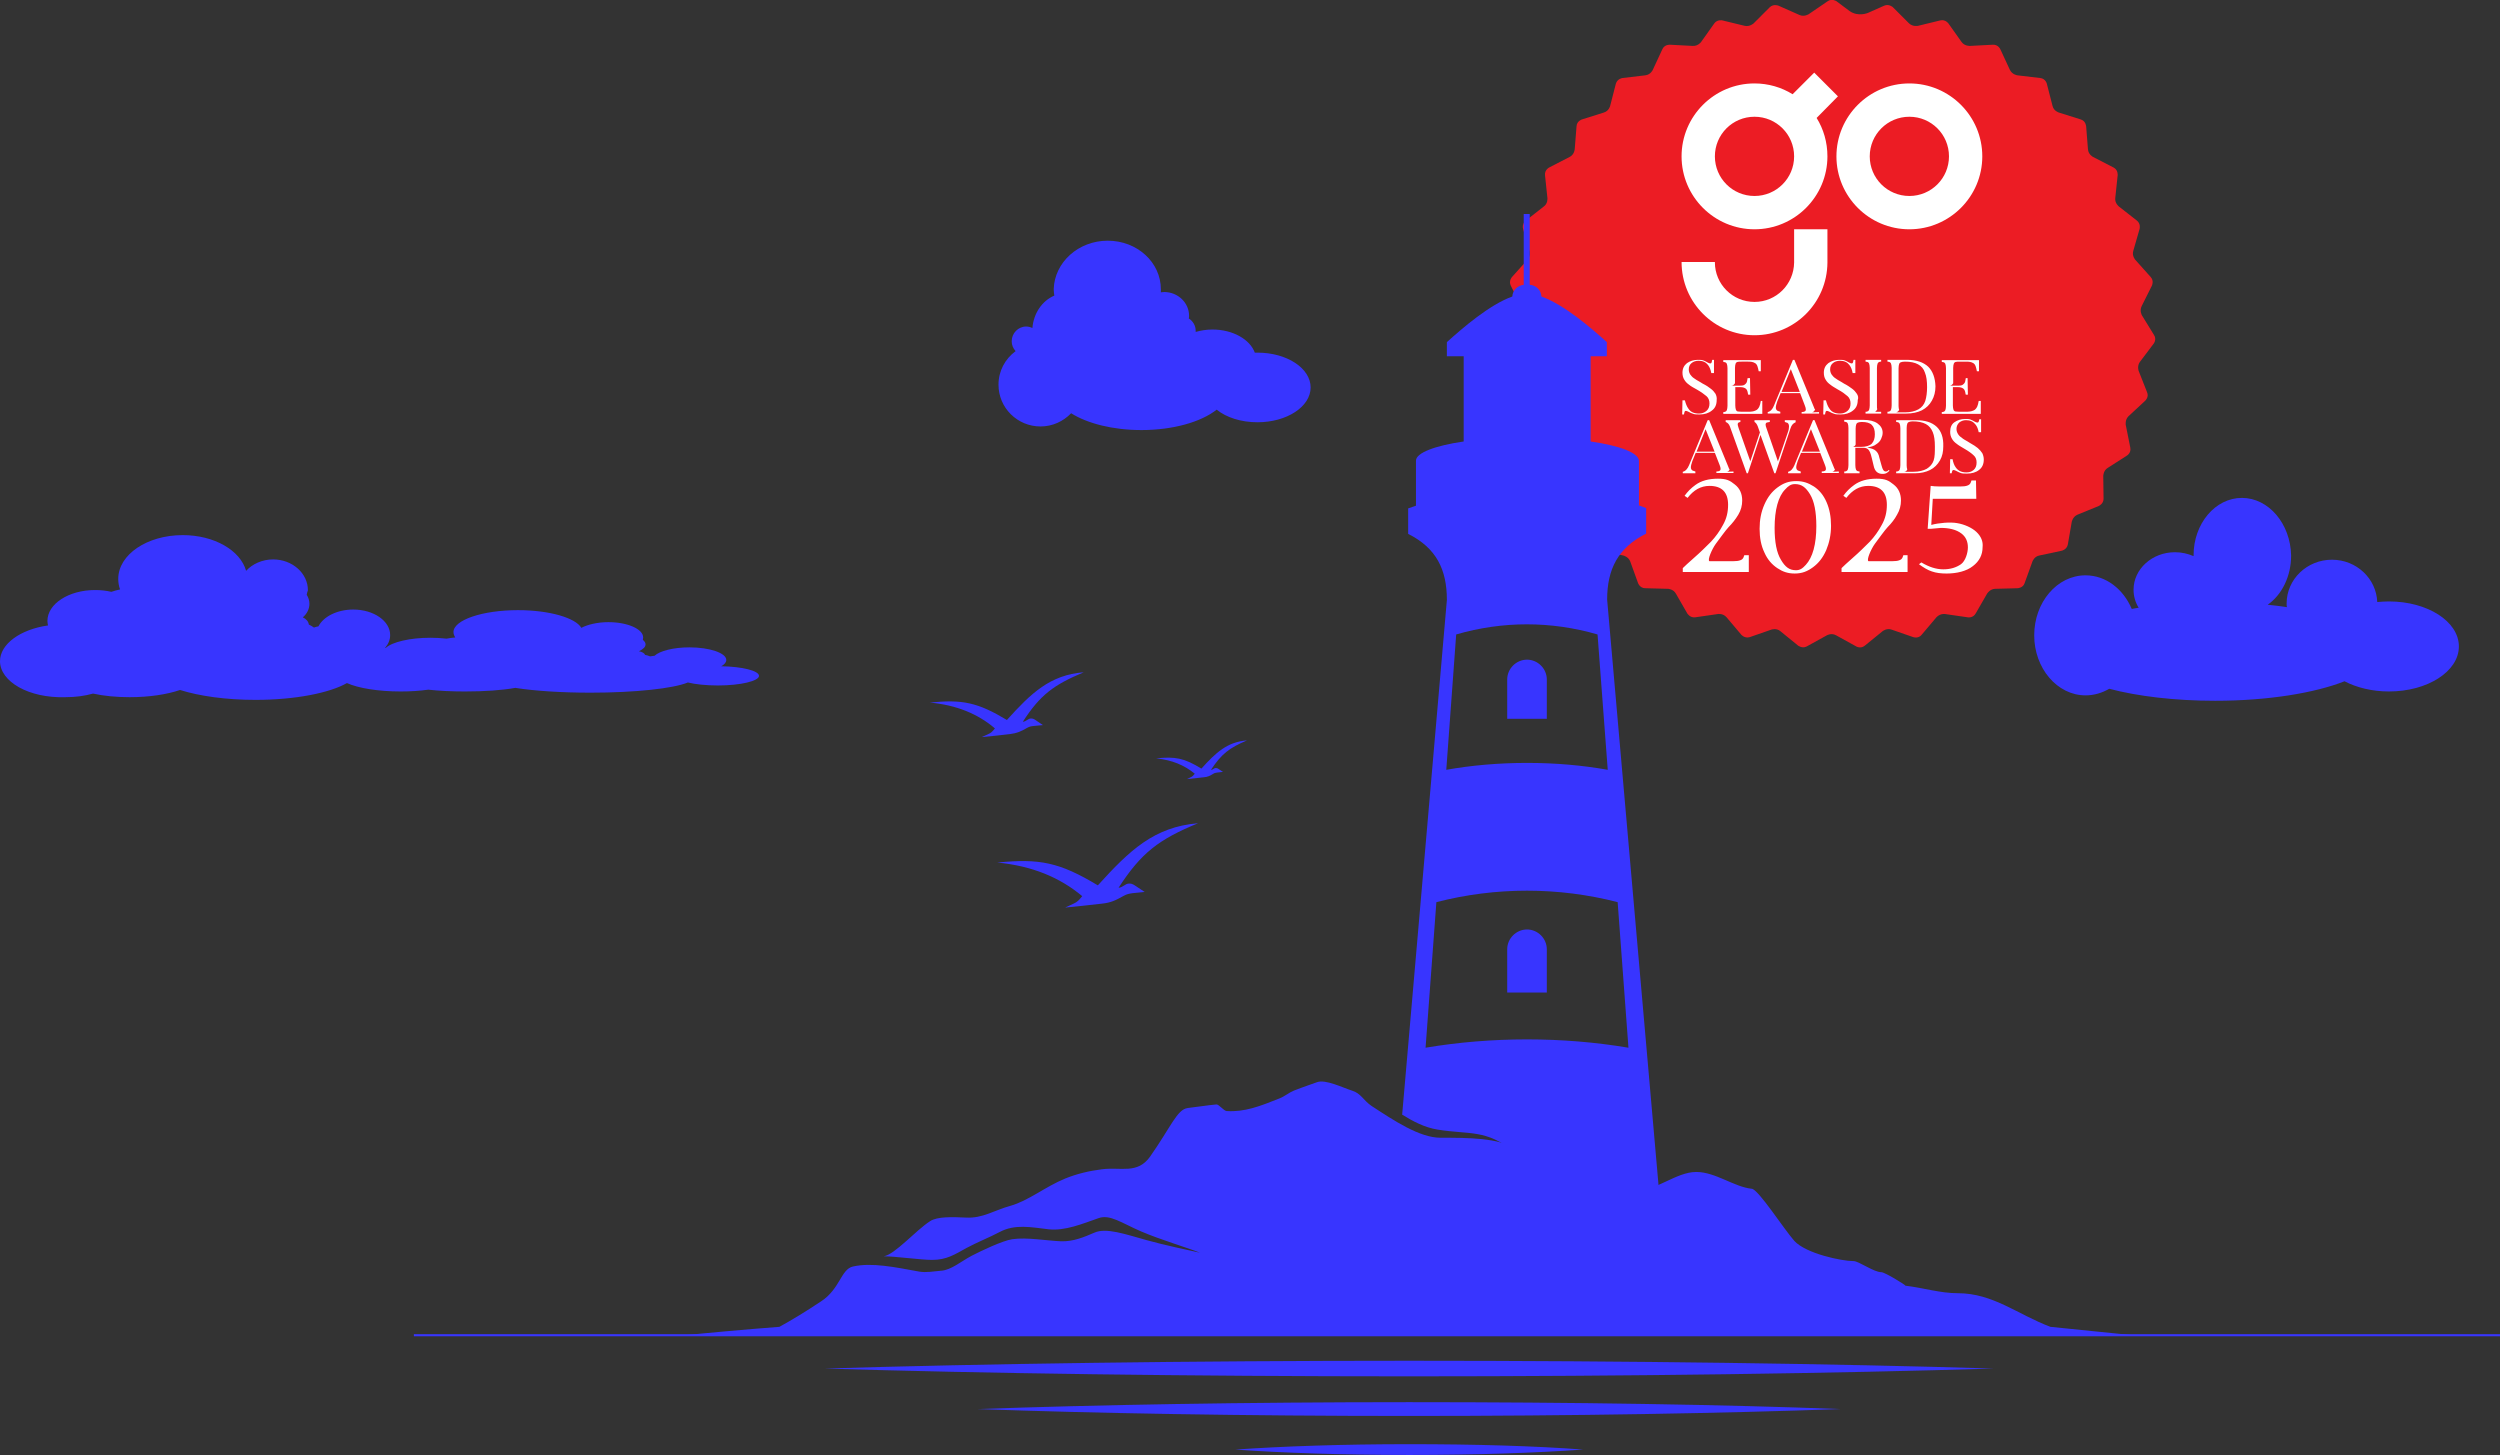 <?xml version="1.0" encoding="utf-8"?>
<!-- Generator: Adobe Illustrator 27.0.0, SVG Export Plug-In . SVG Version: 6.00 Build 0)  -->
<svg version="1.1" id="Layer_1" xmlns="http://www.w3.org/2000/svg" xmlns:xlink="http://www.w3.org/1999/xlink" x="0px" y="0px"
	 viewBox="0 0 833 484.8" style="enable-background:new 0 0 833 484.8;" xml:space="preserve">
<rect x="0" y="0" width="833" height="484.8" fill="#333333" stroke="none"/>
<style type="text/css">
	.st0{clip-path:url(#SVGID_00000011754260106309964800000012960900853367768510_);fill:#3835FF;}
	.st1{clip-path:url(#SVGID_00000011754260106309964800000012960900853367768510_);fill:#EC1C24;}
	.st2{clip-path:url(#SVGID_00000011754260106309964800000012960900853367768510_);fill:#FFFFFF;}
	
		.st3{clip-path:url(#SVGID_00000011754260106309964800000012960900853367768510_);fill:none;stroke:#3835FF;stroke-width:0.704;stroke-miterlimit:10;}
</style>
<g>
	<defs>
		<rect id="SVGID_1_" width="833" height="484.8"/>
	</defs>
	<clipPath id="SVGID_00000062188433794702789610000000990018665666337419_">
		<use xlink:href="#SVGID_1_"  style="overflow:visible;"/>
	</clipPath>
	<path style="clip-path:url(#SVGID_00000062188433794702789610000000990018665666337419_);fill:#3835FF;" d="M747,165.9
		c-8.9,0-16.1,8.6-16.1,19.1l0,0.3c-1.9-0.8-3.9-1.3-6.2-1.3c-7.6,0-13.8,5.6-13.8,12.5c0,2.2,0.6,4.2,1.7,6
		c-0.8,0.1-1.6,0.3-2.3,0.4c-2.8-6.6-8.6-11.2-15.4-11.2c-9.5,0-17.1,9-17.1,20c0,11,7.7,20,17.1,20c2.8,0,5.5-0.8,7.9-2.2
		c9.5,2.5,21.8,4,35.3,4c17.6,0,33.2-2.6,43.1-6.5c4,2.1,9.2,3.4,14.8,3.4c12.9,0,23.3-6.7,23.3-15c0-8.3-10.4-15-23.3-15
		c-1.3,0-2.6,0.1-3.9,0.2c-0.3-7.8-6.9-14.1-15.1-14.1c-8.3,0-15.1,6.5-15.1,14.6c0,0.4,0,0.8,0.1,1.2c-2.1-0.3-4.2-0.6-6.4-0.8
		c4.7-3.3,7.8-9.4,7.8-16.4C763.2,174.5,755.9,165.9,747,165.9"/>
	<path style="clip-path:url(#SVGID_00000062188433794702789610000000990018665666337419_);fill:#EC1C24;" d="M611.9,0.4
		c0,0-1.5-1-2.9,0l-6.3,4.3c0,0-1.5,1-3.1,0.3l-7-3.1c0,0-1.6-0.7-2.9,0.5l-5.4,5.4c0,0-1.3,1.2-3,0.8l-7.4-1.8c0,0-1.7-0.4-2.7,1
		l-4.4,6.2c0,0-1,1.4-2.8,1.3l-7.6-0.4c0,0-1.8-0.1-2.5,1.5l-3.2,6.9c0,0-0.7,1.6-2.5,1.8l-7.6,0.9c0,0-1.7,0.2-2.2,1.9l-1.9,7.4
		c0,0-0.4,1.7-2.1,2.2l-7.3,2.3c0,0-1.7,0.5-1.8,2.3l-0.6,7.6c0,0-0.1,1.8-1.7,2.6l-6.8,3.5c0,0-1.6,0.8-1.4,2.6l0.8,7.6
		c0,0,0.2,1.8-1.2,2.8l-6,4.7c0,0-1.4,1.1-0.9,2.8l2.1,7.3c0,0,0.5,1.7-0.7,3l-5.1,5.7c0,0-1.2,1.3-0.4,2.9l3.4,6.8
		c0,0,0.8,1.6-0.1,3.1l-4,6.5c0,0-0.9,1.5,0.1,2.9l4.6,6.1c0,0,1.1,1.4,0.4,3l-2.8,7.1c0,0-0.6,1.6,0.6,2.8l5.6,5.2
		c0,0,1.3,1.2,0.9,2.9l-1.5,7.5c0,0-0.3,1.7,1.1,2.7l6.4,4.1c0,0,1.5,1,1.5,2.7l-0.1,7.6c0,0,0,1.8,1.6,2.4l7.1,2.9
		c0,0,1.6,0.7,1.9,2.4l1.3,7.5c0,0,0.3,1.7,2,2.1l7.5,1.6c0,0,1.7,0.4,2.3,2l2.6,7.2c0,0,0.6,1.7,2.4,1.7l7.6,0.2
		c0,0,1.8,0.1,2.6,1.6l3.8,6.6c0,0,0.9,1.5,2.6,1.3l7.6-1.1c0,0,1.7-0.3,2.9,1.1l4.9,5.8c0,0,1.1,1.3,2.8,0.8l7.2-2.5
		c0,0,1.7-0.6,3,0.5l5.9,4.8c0,0,1.4,1.1,2.9,0.3l6.7-3.7c0,0,1.5-0.9,3.1,0l6.7,3.7c0,0,1.5,0.9,2.9-0.3l5.9-4.8c0,0,1.4-1.1,3-0.5
		l7.2,2.5c0,0,1.7,0.6,2.8-0.8l4.9-5.8c0,0,1.1-1.3,2.9-1.1l7.6,1.1c0,0,1.7,0.3,2.6-1.3l3.8-6.6c0,0,0.9-1.5,2.6-1.6l7.6-0.2
		c0,0,1.8-0.1,2.3-1.7l2.6-7.2c0,0,0.6-1.7,2.3-2l7.5-1.6c0,0,1.7-0.4,2-2.1l1.3-7.5c0,0,0.3-1.7,1.9-2.4l7.1-2.9
		c0,0,1.6-0.7,1.6-2.4l-0.1-7.6c0,0,0-1.8,1.5-2.7l6.4-4.1c0,0,1.5-0.9,1.1-2.7l-1.5-7.5c0,0-0.3-1.7,0.9-2.9l5.6-5.2
		c0,0,1.3-1.2,0.6-2.8l-2.8-7.1c0,0-0.6-1.6,0.4-3l4.6-6.1c0,0,1.1-1.4,0.1-2.9l-4-6.5c0,0-0.9-1.5-0.1-3.1l3.4-6.8
		c0,0,0.8-1.6-0.4-2.9l-5.1-5.7c0,0-1.2-1.3-0.7-3l2.1-7.3c0,0,0.5-1.7-0.9-2.8l-6-4.7c0,0-1.4-1.1-1.2-2.8l0.8-7.6
		c0,0,0.2-1.8-1.4-2.6l-6.8-3.5c0,0-1.6-0.8-1.7-2.6l-0.6-7.6c0,0-0.1-1.8-1.8-2.3l-7.3-2.3c0,0-1.7-0.5-2.1-2.2l-1.9-7.4
		c0,0-0.4-1.7-2.2-1.9l-7.6-0.9c0,0-1.7-0.2-2.5-1.8l-3.2-6.9c0,0-0.7-1.6-2.5-1.5l-7.6,0.4c0,0-1.8,0.1-2.8-1.3l-4.4-6.2
		c0,0-1-1.4-2.7-1l-7.4,1.8c0,0-1.7,0.4-3-0.8l-5.4-5.4c0,0-1.3-1.2-2.9-0.5l-5.4,2.4c0,0-3.2,1.4-6.1-0.6L611.9,0.4z"/>
	<path style="clip-path:url(#SVGID_00000062188433794702789610000000990018665666337419_);fill:#FFFFFF;" d="M658.5,177.2
		c-1.5-1.4-4-2.5-6.4-2.9c-2.3-0.4-6-0.1-8.6,0.6l0.5-8.7l14.5,0l-0.1-6.1h-1.5c-0.1,0.3-0.2,0.6-0.3,0.8c-0.2,0.4-0.5,0.7-1.1,0.9
		c-0.5,0.2-1.3,0.3-2.4,0.3h-6.7c-1.3,0-2.4-0.1-3.1-0.2l-1,14.3h1.1l3.3-0.3c2.6,0,5.1,0.5,6.9,1.9c1.4,1.1,2.1,2.6,2.1,4.6
		c0,1.8-0.8,4.5-2.3,5.6c-1.6,1.1-3.5,1.7-5.9,1.7c-2.4,0-4.8-0.8-7.3-2.3l-0.8,0.6c1.5,1.1,3,2,4.3,2.4c1.4,0.5,3,0.7,4.9,0.7
		c3.4,0,6.7-0.8,8.8-2.5c2.1-1.6,3.2-3.7,3.2-6.3C660.8,180.4,660.1,178.7,658.5,177.2L658.5,177.2z M634.2,185
		c-0.1,0.3-0.2,0.6-0.3,0.8c-0.2,0.4-0.5,0.7-1.1,0.9c-0.5,0.2-1.4,0.3-2.5,0.3h-7.7c-0.8-0.3,0.8-4,2.1-5.8
		c1.6-2.1,3.1-4.3,4.3-5.6c1.2-1.2,2.3-2.6,3.1-4.1c0.9-1.5,1.3-3.1,1.3-4.7c0-2.3-0.8-4.1-2.5-5.4c-1.6-1.3-2.7-1.9-5.6-1.9
		c-3.1,0-5.6,0.7-7.5,2.1c-1.4,1-2.6,2.2-3.6,3.6l1,0.7c2-2.6,4.4-4,7.3-4c4.1,0,6.2,2.1,6.2,6.3c0,2.4-0.5,4.6-1.7,6.7
		c-1.1,2.1-2.5,4-4,5.6c-1.6,1.6-3.5,3.5-5.8,5.5c-1.7,1.5-2.9,2.6-3.6,3.3v1.3h22V185L634.2,185z M598.1,161.3c2.2,0,3.6,1.1,5,3.4
		c1.4,2.3,2.1,5.8,2.1,10.6c0,3-0.3,5.6-0.9,7.8c-0.6,2.2-1.5,3.9-2.6,5.1c-1.1,1.2-1.9,1.8-3.3,1.8c-2.2,0-3.6-1.1-5-3.5
		c-1.4-2.3-2.1-5.8-2.1-10.6c0-3,0.3-5.6,0.9-7.8c0.6-2.2,1.5-3.9,2.6-5C595.9,161.9,596.7,161.3,598.1,161.3 M598.5,160.3
		c-2.5,0-4.3,0.7-6.2,2.1c-1.9,1.4-3.3,3.2-4.4,5.7s-1.6,5.1-1.6,8.1c0,3,0.5,5.6,1.6,7.9c1,2.3,2.5,4,4.3,5.2
		c1.8,1.2,3.5,1.8,5.8,1.8c2.4,0,4.2-0.7,6.1-2.1c1.9-1.4,3.3-3.2,4.4-5.7c1-2.4,1.6-5.1,1.6-8.1c0-3-0.5-5.6-1.5-7.9
		c-1-2.3-2.4-4-4.2-5.2C602.5,160.9,600.8,160.3,598.5,160.3L598.5,160.3z M581.2,185c-0.1,0.3-0.2,0.6-0.3,0.8
		c-0.2,0.4-0.5,0.7-1.1,0.9c-0.5,0.2-1.4,0.3-2.5,0.3h-7.7c-0.8-0.3,0.8-4,2.1-5.8c1.6-2.1,3.1-4.3,4.3-5.6c1.2-1.2,2.3-2.6,3.2-4.1
		c0.9-1.5,1.3-3.1,1.3-4.7c0-2.3-0.8-4.1-2.5-5.4c-1.6-1.3-2.7-1.9-5.6-1.9c-3.1,0-5.6,0.7-7.5,2.1c-1.4,1-2.6,2.2-3.6,3.6l1,0.7
		c2-2.6,4.4-4,7.3-4c4.1,0,6.2,2.1,6.2,6.3c0,2.4-0.5,4.6-1.7,6.7c-1.1,2.1-2.5,4-4,5.6c-1.6,1.6-3.5,3.5-5.8,5.5
		c-1.7,1.5-2.9,2.6-3.6,3.3v1.3h22V185L581.2,185z"/>
	<path style="clip-path:url(#SVGID_00000062188433794702789610000000990018665666337419_);fill:#FFFFFF;" d="M660.5,151
		c-0.4-0.6-0.9-1.2-1.5-1.7c-0.6-0.5-1.5-1.1-2.6-1.7l-0.8-0.5c-0.9-0.5-1.6-0.9-2-1.3c-0.5-0.3-0.9-0.7-1.2-1.2
		c-0.3-0.5-0.5-1-0.5-1.7c0-0.8,0.3-1.5,0.9-2.1c0.6-0.5,1.4-0.8,2.3-0.8c1.4,0,2.4,0.5,3.1,1.4c0.6,0.7,0.9,1.6,1.1,2.6h0.8v-3.6
		v-0.7h-0.6c-0.1,0.4-0.1,0.7-0.2,0.8c-0.1,0.2-0.2,0.3-0.4,0.3c-0.2,0-0.5-0.1-0.9-0.3c-0.5-0.3-0.9-0.5-1.4-0.7s-1.1-0.2-1.8-0.2
		c-1.4,0-2.6,0.4-3.6,1.1c-1,0.7-1.4,1.8-1.4,3.2c0,0.9,0.2,1.6,0.6,2.3c0.4,0.7,0.9,1.2,1.6,1.7c0.6,0.5,1.5,1,2.5,1.6
		c1.4,0.8,2.5,1.6,3.1,2.2c0.7,0.6,1,1.4,1,2.4c0,1.1-0.3,1.9-1,2.5c-0.7,0.6-1.5,0.8-2.4,0.8c-1.6,0-2.7-0.5-3.5-1.6
		c-0.6-0.8-0.9-1.7-1.1-2.8h-0.8l-0.1,4.7h0.6c0.1-0.4,0.1-0.7,0.2-0.8c0.1-0.2,0.2-0.3,0.4-0.3c0.2,0,0.5,0.1,0.9,0.3
		c0.5,0.3,1,0.5,1.5,0.7c0.5,0.2,1.2,0.2,2.1,0.2c1.6,0,3-0.4,4-1.2c1.1-0.8,1.6-2,1.6-3.5C661,152.4,660.8,151.6,660.5,151
		L660.5,151z M644.3,153.4c-0.4,1.2-1.2,2.1-2.3,2.8c-1.1,0.6-2.6,1-4.5,1h-0.1h-3c0.8,0,1.1-0.7,1.1-0.8c-0.1-0.3-0.2-0.7-0.2-1.3
		v-12.5c0-0.6,0.1-1.1,0.2-1.4c0.1-0.3,0.3-0.5,0.6-0.6c0.3-0.1,0.7-0.2,1.2-0.2c1.8,0,3.3,0.3,4.4,0.9c1.1,0.6,1.8,1.5,2.3,2.7
		c0.5,1.2,0.7,2.8,0.7,4.7S644.7,152.2,644.3,153.4L644.3,153.4z M645.3,142.2c-1.6-1.5-3.9-2.2-7-2.2h-6.5v0.6
		c0.3,0,0.5,0.1,0.6,0.1c0.3,0.1,0.5,0.3,0.6,0.6c0.1,0.3,0.2,0.7,0.2,1.4V155c0,0.6-0.1,1.1-0.2,1.4c-0.1,0.3-0.3,0.5-0.6,0.6
		c-0.2,0.1-0.4,0.1-0.6,0.1v0.6h6.2c2,0,3.7-0.4,5.1-1.1c1.4-0.7,2.5-1.8,3.3-3.2c0.8-1.4,1.1-2.9,1.1-4.7
		C647.6,145.8,646.8,143.6,645.3,142.2L645.3,142.2z M620.1,148.9h-2.9c0.8,0,1.1-0.7,1.1-0.8v-5.3c0-0.6,0.1-1.1,0.2-1.4
		c0.1-0.3,0.3-0.5,0.6-0.6c0.3-0.1,0.7-0.2,1.2-0.2c1.6,0,2.7,0.3,3.4,1c0.7,0.7,1,1.7,1,3.1c0,1.3-0.3,2.3-1,3.1
		C623,148.5,621.8,148.9,620.1,148.9L620.1,148.9z M629.3,156.6c-0.1,0.1-0.2,0.2-0.3,0.3c-0.2,0.2-0.5,0.2-0.7,0.2
		c-0.3,0-0.6-0.2-0.8-0.5c-0.2-0.3-0.4-0.8-0.6-1.6l-0.7-2.5c-0.2-1.1-0.6-1.8-1.2-2.3c-0.5-0.5-1.4-0.8-2.5-1l-0.3-0.1
		c1.2-0.2,2.3-0.5,3-1.1c0.8-0.5,1.3-1.1,1.6-1.8s0.5-1.3,0.5-2c0-1.3-0.6-2.3-1.7-3.1c-1.1-0.8-2.7-1.2-4.7-1.2l-6.4,0v0.6
		c0.2,0,0.4,0.1,0.6,0.1c0.3,0.1,0.5,0.3,0.6,0.6c0.1,0.3,0.2,0.7,0.2,1.4v12.4c0,0.6-0.1,1.1-0.2,1.4c-0.1,0.3-0.3,0.5-0.6,0.6
		c-0.2,0.1-0.3,0.1-0.6,0.1v0.6h5.1v-0.6c-0.2,0-0.4-0.1-0.6-0.1c-0.3-0.1-0.5-0.3-0.6-0.6c-0.1-0.3-0.2-0.7-0.2-1.4v-5.8h2.5
		c0.7,0,1.2,0.1,1.6,0.4s0.6,0.7,0.8,1.1c0.2,0.5,0.4,1.1,0.6,2l0.6,2.5c0.2,1,0.6,1.7,1.1,2.1c0.5,0.4,1.1,0.6,1.8,0.6
		c0.7,0,1.2-0.1,1.6-0.4c0.3-0.2,0.5-0.4,0.8-0.7L629.3,156.6z M600.4,150.5l3-7.5l3,7.5H600.4z M610.3,157.2c0.8,0,1.1-0.7,1.1-0.8
		c-0.2-0.2-0.3-0.5-0.4-0.8l-6.4-15.6h-0.5l-6.2,15c-0.5,1.2-1.2,2-2.1,2.2v0.5h4.2v-0.6c-0.4-0.1-0.7-0.2-0.9-0.3
		c-0.4-0.2-0.6-0.6-0.6-1.1c0-0.5,0.2-1.2,0.5-2.1l1.1-2.7h6.4l1.6,4.1c0.2,0.5,0.3,0.9,0.3,1.2c0,0.3-0.1,0.6-0.4,0.7
		c-0.2,0.1-0.5,0.2-1,0.2v0.5h5.7v-0.5L610.3,157.2L610.3,157.2z M594.7,140v0.6c0.4,0.1,0.7,0.2,0.9,0.3c0.3,0.2,0.5,0.6,0.5,1.2
		c0,0.5-0.1,1.2-0.4,2l-3.3,9.6l-3.8-11c-0.2-0.5-0.3-0.9-0.3-1.2c0-0.3,0.1-0.6,0.4-0.7c0.2-0.1,0.6-0.1,1-0.2V140h-5.1v0.6
		c0.4,0.2,0.8,0.7,1.1,1.5l0.7,2l-3.2,9.6l-3.9-11.1c-0.2-0.6-0.3-1-0.3-1.2c0-0.3,0.1-0.5,0.3-0.6c0.1-0.1,0.3-0.1,0.6-0.2V140
		h-4.9v0.6c0.6,0.2,1.1,0.7,1.4,1.5l5.6,15.6h0.4l4.2-12.8l4.6,12.8h0.4l5-15c0.3-1,0.9-1.7,1.7-2V140H594.7z M565.3,150.5l3-7.5
		l3,7.5H565.3z M575.2,157.2c0.8,0,1.1-0.7,1.1-0.8c-0.2-0.2-0.3-0.5-0.4-0.8l-6.4-15.6H569l-6.2,15c-0.5,1.2-1.2,2-2.1,2.2v0.5h4.2
		v-0.6c-0.4-0.1-0.7-0.2-0.9-0.3c-0.4-0.2-0.6-0.6-0.6-1.1c0-0.5,0.2-1.2,0.5-2.1l1.1-2.7h6.4l1.6,4.1c0.2,0.5,0.3,0.9,0.3,1.2
		c0,0.3-0.1,0.6-0.4,0.7c-0.2,0.1-0.5,0.2-1,0.2v0.5h5.7v-0.5L575.2,157.2L575.2,157.2z"/>
	<path style="clip-path:url(#SVGID_00000062188433794702789610000000990018665666337419_);fill:#FFFFFF;" d="M660,133.6h-0.7
		c-0.1,0.8-0.3,1.4-0.5,1.9c-0.3,0.6-0.7,1.1-1.3,1.3c-0.6,0.3-1.5,0.4-2.6,0.4h-2c-0.6,0-1.1-0.1-1.4-0.1c-0.3-0.1-0.5-0.3-0.6-0.6
		c-0.1-0.3-0.2-0.8-0.2-1.4v-6.1h1.8c0.7,0,1.3,0.2,1.7,0.5c0.4,0.3,0.6,0.9,0.7,1.6c0,0.2,0.1,0.3,0.1,0.4h0.7l-0.1-5.5H655
		c-0.1,0.4-0.1,0.8-0.2,1.1c-0.1,0.4-0.3,0.7-0.7,1c-0.3,0.3-0.8,0.4-1.5,0.4h-3c0.8,0,1.1-0.7,1.2-0.8v-5.1c0-0.6,0.1-1.1,0.2-1.4
		c0.1-0.3,0.3-0.5,0.6-0.6c0.3-0.1,0.8-0.1,1.4-0.1h2.2c0.9,0,1.6,0.1,2.1,0.4c0.5,0.2,0.8,0.6,1,1.2c0.1,0.4,0.3,0.9,0.4,1.6h0.7
		V120H647v0.6c0.3,0,0.5,0.1,0.6,0.1c0.3,0.1,0.5,0.3,0.6,0.6c0.1,0.3,0.2,0.8,0.2,1.4v12.5c0,0.6-0.1,1.1-0.2,1.4
		c-0.1,0.3-0.3,0.5-0.6,0.6c-0.2,0.1-0.4,0.1-0.6,0.1v0.6h13V133.6z M641.5,133.6c-0.4,1.2-1.2,2.2-2.3,2.8c-1.1,0.6-2.6,1-4.5,1
		h-0.1h-3c0.8,0,1.1-0.7,1.2-0.8c-0.1-0.3-0.2-0.8-0.2-1.3v-12.6c0-0.6,0.1-1.1,0.2-1.4c0.1-0.3,0.3-0.5,0.6-0.6
		c0.3-0.1,0.7-0.2,1.3-0.2c1.9,0,3.3,0.3,4.4,0.9c1.1,0.6,1.9,1.5,2.3,2.8c0.5,1.2,0.7,2.8,0.7,4.8
		C642.1,130.7,641.9,132.3,641.5,133.6L641.5,133.6z M642.5,122.2c-1.6-1.5-3.9-2.3-7.1-2.3h-6.5v0.6c0.3,0,0.5,0.1,0.6,0.1
		c0.3,0.1,0.5,0.3,0.6,0.6c0.1,0.3,0.2,0.8,0.2,1.4v12.5c0,0.6-0.1,1.1-0.2,1.4c-0.1,0.3-0.3,0.5-0.6,0.6c-0.2,0.1-0.4,0.1-0.6,0.1
		v0.6h6.3c2,0,3.8-0.4,5.2-1.1c1.5-0.8,2.5-1.8,3.3-3.2c0.8-1.4,1.2-3,1.2-4.8C644.8,125.9,644,123.7,642.5,122.2L642.5,122.2z
		 M624.3,137.3c0.8,0,1.1-0.8,1.2-0.9c-0.1-0.3-0.1-0.7-0.1-1.3v-12.5c0-0.6,0.1-1.1,0.2-1.4c0.1-0.3,0.3-0.5,0.6-0.6
		c0.2-0.1,0.3-0.1,0.6-0.1v-0.6h-5.2v0.6c0.2,0,0.4,0.1,0.6,0.1c0.3,0.1,0.5,0.3,0.6,0.6c0.1,0.3,0.2,0.8,0.2,1.4v12.5
		c0,0.6-0.1,1.1-0.2,1.4c-0.1,0.3-0.3,0.5-0.6,0.6c-0.2,0.1-0.3,0.1-0.6,0.1v0.6h5.2v-0.6H624.3z M618.7,131.2
		c-0.4-0.6-0.9-1.2-1.6-1.7s-1.5-1.1-2.7-1.7l-0.8-0.5c-0.9-0.5-1.6-0.9-2.1-1.3c-0.5-0.3-0.9-0.8-1.2-1.2c-0.3-0.5-0.5-1-0.5-1.7
		c0-0.9,0.3-1.6,0.9-2.1c0.6-0.5,1.4-0.8,2.4-0.8c1.4,0,2.4,0.5,3.1,1.4c0.6,0.8,0.9,1.6,1.1,2.7h0.9v-3.7v-0.7h-0.6
		c-0.1,0.4-0.1,0.7-0.2,0.9c-0.1,0.2-0.2,0.3-0.4,0.3c-0.2,0-0.5-0.1-0.9-0.3c-0.5-0.3-0.9-0.5-1.4-0.7c-0.5-0.2-1.1-0.2-1.9-0.2
		c-1.4,0-2.6,0.4-3.6,1.1c-1,0.8-1.5,1.8-1.5,3.2c0,0.9,0.2,1.7,0.6,2.3c0.4,0.7,0.9,1.2,1.6,1.7c0.6,0.5,1.5,1,2.5,1.6
		c1.5,0.8,2.5,1.6,3.2,2.2c0.7,0.6,1,1.5,1,2.4c0,1.1-0.3,1.9-1,2.5c-0.7,0.6-1.5,0.9-2.5,0.9c-1.6,0-2.8-0.5-3.5-1.6
		c-0.6-0.8-0.9-1.7-1.2-2.8h-0.8l-0.1,4.7h0.6c0.1-0.4,0.1-0.7,0.2-0.9c0.1-0.2,0.2-0.3,0.4-0.3c0.2,0,0.5,0.1,0.9,0.3
		c0.5,0.3,1,0.5,1.6,0.7c0.5,0.2,1.2,0.2,2.1,0.2c1.6,0,3-0.4,4.1-1.3c1.1-0.8,1.6-2,1.6-3.5C619.3,132.5,619.1,131.8,618.7,131.2
		L618.7,131.2z M593.6,130.6l3.1-7.6l3,7.6H593.6z M603.6,137.4c0.8,0,1.1-0.8,1.2-0.9c-0.2-0.2-0.3-0.5-0.4-0.8l-6.5-15.8h-0.5
		l-6.3,15.2c-0.5,1.3-1.2,2-2.1,2.2v0.5h4.2v-0.6c-0.4-0.1-0.7-0.2-0.9-0.3c-0.4-0.2-0.6-0.6-0.6-1.1c0-0.5,0.2-1.2,0.5-2.1l1.1-2.7
		h6.5l1.6,4.2c0.2,0.5,0.3,0.9,0.3,1.2c0,0.3-0.1,0.6-0.4,0.7c-0.2,0.1-0.5,0.2-1,0.2v0.5h5.8v-0.5L603.6,137.4L603.6,137.4z
		 M587.4,133.6h-0.7c-0.1,0.8-0.3,1.4-0.5,1.9c-0.3,0.6-0.7,1.1-1.3,1.3c-0.6,0.3-1.4,0.4-2.5,0.4h-2c-0.6,0-1.1-0.1-1.4-0.1
		c-0.3-0.1-0.5-0.3-0.6-0.6c-0.1-0.3-0.2-0.8-0.2-1.4v-6.1h1.8c0.7,0,1.3,0.2,1.7,0.5c0.4,0.3,0.6,0.9,0.7,1.6
		c0,0.2,0.1,0.3,0.1,0.4h0.7l-0.1-5.5h-0.8c-0.1,0.4-0.1,0.8-0.2,1.1c-0.1,0.4-0.3,0.7-0.7,1c-0.3,0.3-0.8,0.4-1.5,0.4h-3
		c0.8,0,1.1-0.7,1.2-0.8v-5.1c0-0.6,0.1-1.1,0.2-1.4c0.1-0.3,0.3-0.5,0.6-0.6c0.3-0.1,0.8-0.1,1.4-0.1h2.2c0.9,0,1.6,0.1,2.1,0.4
		c0.5,0.2,0.8,0.6,1,1.2c0.1,0.4,0.3,0.9,0.4,1.6h0.7V120h-12.5v0.6c0.3,0,0.5,0.1,0.6,0.1c0.3,0.1,0.5,0.3,0.6,0.6
		c0.1,0.3,0.2,0.8,0.2,1.4v12.5c0,0.6-0.1,1.1-0.2,1.4c-0.1,0.3-0.3,0.5-0.6,0.6c-0.2,0.1-0.4,0.1-0.6,0.1v0.6h13V133.6z
		 M571.6,131.2c-0.4-0.6-0.9-1.2-1.6-1.7c-0.6-0.5-1.5-1.1-2.7-1.7l-0.8-0.5c-0.9-0.5-1.6-0.9-2.1-1.3c-0.5-0.3-0.9-0.8-1.2-1.2
		c-0.3-0.5-0.5-1-0.5-1.7c0-0.9,0.3-1.6,0.9-2.1c0.6-0.5,1.4-0.8,2.4-0.8c1.4,0,2.4,0.5,3.1,1.4c0.6,0.8,0.9,1.6,1.1,2.7h0.9v-3.7
		v-0.7h-0.6c-0.1,0.4-0.1,0.7-0.2,0.9c-0.1,0.2-0.2,0.3-0.4,0.3c-0.2,0-0.5-0.1-0.9-0.3c-0.5-0.3-0.9-0.5-1.4-0.7
		c-0.5-0.2-1.1-0.2-1.9-0.2c-1.4,0-2.6,0.4-3.6,1.1c-1,0.8-1.5,1.8-1.5,3.2c0,0.9,0.2,1.7,0.6,2.3c0.4,0.7,0.9,1.2,1.6,1.7
		c0.6,0.5,1.5,1,2.6,1.6c1.4,0.8,2.5,1.6,3.2,2.2c0.7,0.6,1,1.5,1,2.4c0,1.1-0.3,1.9-1,2.5c-0.7,0.6-1.5,0.9-2.5,0.9
		c-1.6,0-2.8-0.5-3.5-1.6c-0.6-0.8-0.9-1.7-1.2-2.8h-0.8l-0.1,4.7h0.6c0.1-0.4,0.1-0.7,0.2-0.9c0.1-0.2,0.2-0.3,0.4-0.3
		c0.2,0,0.5,0.1,0.9,0.3c0.5,0.3,1,0.5,1.6,0.7c0.5,0.2,1.2,0.2,2.1,0.2c1.6,0,3-0.4,4.1-1.3c1.1-0.8,1.6-2,1.6-3.5
		C572.1,132.5,571.9,131.8,571.6,131.2L571.6,131.2z"/>
	<path style="clip-path:url(#SVGID_00000062188433794702789610000000990018665666337419_);fill:#FFFFFF;" d="M560.3,87.3
		C560.3,87.3,560.3,87.3,560.3,87.3c0,13.5,10.9,24.4,24.3,24.4c13.4,0,24.2-10.8,24.3-24.2h0V76.4h-11.1v11.1
		c-0.1,7.2-5.9,13.1-13.2,13.1c-7.3,0-13.2-5.9-13.2-13.2c0,0,0-0.1,0-0.1H560.3z M597.8,52.1c0,7.3-5.9,13.2-13.2,13.2
		c-7.3,0-13.2-5.9-13.2-13.2c0-7.3,5.9-13.2,13.2-13.2C591.9,38.9,597.8,44.8,597.8,52.1 M605.3,39.3l7.1-7.2l-7.9-7.9l-7.2,7.2
		c-3.7-2.3-8.1-3.6-12.7-3.6c-13.4,0-24.3,10.9-24.3,24.3c0,13.4,10.9,24.3,24.3,24.3c13.4,0,24.3-10.9,24.3-24.3
		C608.9,47.4,607.6,43,605.3,39.3 M649.4,52.1c0,7.3-5.9,13.2-13.2,13.2c-7.3,0-13.2-5.9-13.2-13.2c0-7.3,5.9-13.2,13.2-13.2
		C643.5,38.9,649.4,44.8,649.4,52.1 M660.5,52.1c0-13.4-10.9-24.3-24.3-24.3c-13.4,0-24.3,10.9-24.3,24.3
		c0,13.4,10.9,24.3,24.3,24.3C649.6,76.4,660.5,65.5,660.5,52.1"/>
	<path style="clip-path:url(#SVGID_00000062188433794702789610000000990018665666337419_);fill:#3835FF;" d="M487.7,161.9v3.3
		c-4.3,0.4-9.1,1.2-13.2,2.3v-9C477.2,159.8,481.8,161,487.7,161.9 M487.7,149.7v9.6c-7.5-1.1-12.6-2.9-13.2-4.8
		C475.1,152.6,480.1,150.9,487.7,149.7 M530,159.3v-9.6c7.7,1.1,12.8,2.8,13.4,4.8C542.8,156.5,537.6,158.2,530,159.3 M543.4,167.5
		c-4.2-1.1-9-1.9-13.4-2.3v-3.3c6-0.9,10.7-2.1,13.4-3.5V167.5z M535.7,256.5l-3.4-45.1c-15.5-4.5-31.6-4.5-47.1,0l-3.3,45.1
		c8.4-1.5,17.5-2.3,26.9-2.3C518.3,254.2,527.3,255,535.7,256.5 M542.6,349.1l-3.6-48.5c-19.7-5.1-40.7-5.1-60.4,0l-3.6,48.5
		C496.9,345.4,520.7,345.4,542.6,349.1 M515.4,118.7v21.1c-2.1-0.1-4.3-0.1-6.5-0.1c-2.3,0-4.5,0-6.7,0.1v-21.1H515.4z M526.4,118.7
		v21.9c-2.6-0.3-5.3-0.5-8.1-0.7v-21.2H526.4z M509.8,94.9c2.1,0.2,3.7,1.8,3.8,3.9c7.6,2.7,16.7,10.6,21.8,15.2v4.7H530v28.4
		c9.7,1.4,16.1,3.8,16.1,6.5v0.5v1.5v12.8c0.8,0.3,1.6,0.6,2.4,0.9v8.5c-9.4,4.7-13,11.9-13,22l17.2,196c-6,1.2-12.3,5.3-18.9,5.3
		c-8.4,0-9.8-1-14.7-3.2c-4.1-1.9-7.6-8.4-14.6-14.1c-9.3-7.6-14.8-5.7-25.4-7.4c-4.5-0.7-8.5-2.9-11.9-5l14.9-171.5
		c0-10.1-3.5-17.3-12.9-22v-8.5c0.8-0.3,1.7-0.6,2.6-0.9v-12.8V154v-0.5c0-2.6,6.3-5,15.9-6.4v-28.4h-5.6V114
		c5.1-4.6,14.2-12.5,21.8-15.2c0.1-2.1,1.8-3.7,3.8-3.9V71.3h2V94.9z M499.4,118.7V140c-2.9,0.2-5.6,0.4-8.1,0.7v-21.9H499.4z
		 M508.8,309.7L508.8,309.7c3.6,0,6.6,3,6.6,6.6v14.4h-13.2v-14.4C502.2,312.7,505.2,309.7,508.8,309.7 M508.8,219.8L508.8,219.8
		c3.6,0,6.6,3,6.6,6.6v13.1h-13.2v-13.1C502.2,222.8,505.2,219.8,508.8,219.8"/>
	<path style="clip-path:url(#SVGID_00000062188433794702789610000000990018665666337419_);fill:#3835FF;" d="M664.3,456
		c-52.8,1.6-120.7,2.6-194.7,2.6c-74,0-142-1-194.8-2.6c52.8-1.6,120.7-2.6,194.8-2.6C543.5,453.4,611.5,454.4,664.3,456"/>
	<path style="clip-path:url(#SVGID_00000062188433794702789610000000990018665666337419_);fill:#3835FF;" d="M613.3,469.5
		c-39,1.4-89.2,2.3-143.8,2.3c-54.7,0-104.9-0.9-143.8-2.3c39-1.4,89.2-2.3,143.8-2.3C524.2,467.2,574.4,468,613.3,469.5"/>
	<path style="clip-path:url(#SVGID_00000062188433794702789610000000990018665666337419_);fill:#3835FF;" d="M527.5,483
		c-15.7,1.1-35.9,1.8-57.9,1.8c-22,0-42.3-0.7-58-1.8c15.7-1.1,35.9-1.8,58-1.8C491.5,481.2,511.8,481.8,527.5,483"/>
	<path style="clip-path:url(#SVGID_00000062188433794702789610000000990018665666337419_);fill:#3835FF;" d="M332.3,287.4
		c11.6,1.1,20.9,5,28.3,11.2c-1.1,1.3-1.5,1.9-3.1,2.6c-0.9,0.4-1.7,0.8-2.6,1.2c4-0.4,8.1-0.8,12.2-1.3c3.1-0.3,4.8-1.2,7.3-2.6
		c1.1-0.6,1.7-0.7,3-0.9c1.4-0.1,2.7-0.3,4-0.4c-1.1-0.7-2.2-1.5-3.3-2.2c-0.8-0.5-1.2-0.6-1.9-0.6c-1.3,0-2,1.3-3.5,1.4
		c7.6-11.7,13.4-16.1,26.5-21.5c-14.6,1.2-22.8,9-33.4,20.7C353,287.3,346.4,286,332.3,287.4"/>
	<path style="clip-path:url(#SVGID_00000062188433794702789610000000990018665666337419_);fill:#3835FF;" d="M385.2,252.7
		c5.3,0.5,9.5,2.3,12.9,5.1c-0.5,0.6-0.7,0.9-1.4,1.2c-0.4,0.2-0.8,0.4-1.2,0.6c1.8-0.2,3.7-0.4,5.5-0.6c1.4-0.1,2.2-0.5,3.3-1.2
		c0.5-0.3,0.8-0.3,1.4-0.4c0.6-0.1,1.2-0.1,1.8-0.2c-0.5-0.3-1-0.7-1.5-1c-0.3-0.2-0.5-0.3-0.9-0.3c-0.6,0-0.9,0.6-1.6,0.6
		c3.5-5.3,6.1-7.3,12-9.8c-6.6,0.5-10.4,4.1-15.2,9.4C394.6,252.6,391.6,252,385.2,252.7"/>
	<path style="clip-path:url(#SVGID_00000062188433794702789610000000990018665666337419_);fill:#3835FF;" d="M309.8,234.1
		c8.9,0.8,16.1,3.8,21.7,8.6c-0.8,1-1.2,1.5-2.4,2c-0.6,0.3-1.3,0.6-2,0.9c3.1-0.3,6.2-0.6,9.4-1c2.4-0.3,3.7-0.9,5.6-2
		c0.9-0.5,1.3-0.6,2.3-0.7c1-0.1,2.1-0.2,3.1-0.3c-0.8-0.6-1.7-1.1-2.5-1.7c-0.6-0.4-0.9-0.5-1.5-0.5c-1,0-1.5,1-2.7,1.1
		c5.8-9,10.3-12.3,20.3-16.5c-11.2,0.9-17.5,6.9-25.6,15.9C325.7,234,320.6,233,309.8,234.1"/>
	<path style="clip-path:url(#SVGID_00000062188433794702789610000000990018665666337419_);fill:#3835FF;" d="M712.8,445.1h-15.4
		H254.1h-27.9c10.7-1.1,21.8-2.1,33.5-3c4-2.2,8.5-4.9,13.9-8.5c6.3-4.1,6.6-10.7,10.6-11.6c6.3-1.4,13.9,0.2,22.1,1.7
		c2.4,0.4,4.8-0.1,7.3-0.3c3.3-0.2,6.6-3.1,10.2-5c3.1-1.6,10.2-5,13.5-5.5c5-0.7,11.3,0.5,16.3,0.7c4,0.1,7.4-1.3,11.1-2.9
		c3.9-1.7,10.1,0.5,17.3,2.5c6.4,1.8,13.9,3.3,17.8,4.2c-3.9-1.6-13.1-4.3-19.6-7.1c-6.5-2.8-10.4-5.8-14.2-4.4
		c-5.4,1.9-11.2,4.3-16.6,3.7c-5.9-0.7-11.2-1.8-16.3,0.9c-3.4,1.8-7.9,3.6-11,5.3c-4,2.2-6.7,4-11.5,4c-3.8,0-12.3-1.2-16.1-1.2
		c3.8-0.7,10.7-8.7,15.4-11.7c2.4-1.6,7.5-1.4,12-1.2c5.5,0.3,9.3-2.4,14.7-3.9c6.1-1.7,11.7-6.4,18.3-9.1c3.9-1.6,8.2-2.6,12.3-3.1
		c6.3-0.8,11.8,1.7,16-4.2c7-10,9-15.7,12.5-16.2c4.2-0.5,6.4-0.9,9.6-1.2c0.8-0.1,2.4,2.1,3.4,2.2c6,0.4,11.1-1.6,17.6-4.2
		c1.8-0.7,3.1-1.9,4.8-2.6c3.3-1.3,6.1-2.2,7.7-2.8c2.8-1.1,8.8,1.9,11.7,2.8c3,0.9,3.8,3.3,6.5,5.1c7.5,4.9,16,10.6,23,10.6
		c9.5,0,18.8,0,25.5,3.7c3.8,2,6.4,2.7,9.5,6.2c6.1,6.9,21.2,8,29.2,8c7.5,0,14.2-6.5,21-6.5c6.4,0,12.6,5,18.5,5.6
		c2.2,0.2,10.8,13.6,14.2,17.4c3.9,4.2,15.7,6.7,19.7,6.7c1.8,0,6.7,3.7,9.3,3.7c1.1,0,8,4.2,8,4.5c6,0.7,11.5,2.5,17.5,2.5
		c11.7,0,20.1,7.2,30.8,11.2C693.4,443.2,703.3,444.1,712.8,445.1 M530.7,428.7c-3-0.1-8.9-2.1-11.1-3.5c-1.1-0.7-11.7-4.5-12.4-4.6
		c-9.1-0.5-20.4-11.4-28.6-14.7c-3.8-0.3-6.6-1.8-10.4-2.1c-2.6-0.2-3.1-0.9-5.3-2.9c-5.4-5-10.1-11.9-15.6-13.2
		c-2.8-0.7-8.4-0.7-11.2-1.4c-3.1-0.8-3.6-0.7-6.5,0.3c-4.1,1.3-7.4,3.2-11,3.5c-2.1,0.2-4.2-0.3-6.3-0.4c-3.6-0.2-5.8-0.4-9.2,0.9
		c-3.4,1.2-6.8,2.5-10.2,3.7c6.7-3.5,11.4-7.4,14.7-8.2c2.3-0.5,7.5-0.5,9.8-0.8c3.2-0.4,7.1-3.4,11.3-4.5c1.6-0.4,6.2-0.3,8.1,0.1
		c7.3,1.6,13.4,2.2,15.7,3.9c4.2,3.2,7.1,7.7,10.9,11.6c2.3,2.3,3.3,2.4,6.3,3c4.1,0.9,8.3,1.8,12.4,2.6c3.8,0.8,4.3,1.4,7.3,4.1
		c5.7,5.1,13.1,8.6,19.5,12.5c3.3,2,8.4,3.1,11.3,4.9C521.8,424.4,529.9,427.9,530.7,428.7"/>
	
		<line style="clip-path:url(#SVGID_00000062188433794702789610000000990018665666337419_);fill:none;stroke:#3835FF;stroke-width:0.704;stroke-miterlimit:10;" x1="137.9" y1="444.9" x2="833" y2="444.9"/>
	<path style="clip-path:url(#SVGID_00000062188433794702789610000000990018665666337419_);fill:#3835FF;" d="M369.1,80.2
		c9.8,0,17.7,7.2,17.7,16.2c0,0.3,0,0.7,0,1c0.4,0,0.8-0.1,1.1-0.1c4.6,0,8.3,3.6,8.3,7.9c0,0.3,0,0.6-0.1,0.9
		c1.4,0.9,2.3,2.4,2.3,4.1c0,0.1,0,0.3,0,0.4c1.7-0.5,3.6-0.8,5.6-0.8c6.8,0,12.5,3.3,14.1,7.7c0.3,0,0.6,0,0.9,0
		c9.8,0,17.7,5.2,17.7,11.6c0,6.4-7.9,11.6-17.7,11.6c-5.5,0-10.4-1.6-13.6-4.2c-5.2,4.1-14.5,6.8-25.1,6.8c-9.5,0-18-2.2-23.4-5.6
		c-2.6,2.7-6.2,4.4-10.2,4.4c-7.7,0-14-6.2-14-13.9c0-4.6,2.2-8.6,5.7-11.2c-0.8-0.9-1.3-2-1.3-3.3c0-2.7,2.2-4.9,4.8-4.9
		c0.8,0,1.5,0.2,2.1,0.5c0.4-5,3.3-9.1,7.3-10.8c-0.1-0.7-0.2-1.5-0.2-2.2C351.4,87.4,359.3,80.2,369.1,80.2"/>
	<path style="clip-path:url(#SVGID_00000062188433794702789610000000990018665666337419_);fill:#3835FF;" d="M102.2,198.2
		c0.6,0.9,0.9,2,0.9,3c0,1.7-0.8,3.3-2.2,4.5c1.1,0.5,1.9,1.4,2,2.4c0.6,0.3,1.2,0.6,1.7,1c0.5-0.2,1-0.3,1.5-0.4
		c1.7-3.3,6.3-5.6,11.6-5.6c6.8,0,12.3,3.8,12.3,8.5c0,1.6-0.6,3-1.7,4.3c0.1,0,0.1,0,0.2,0c2.2-2,8.1-3.4,14.9-3.4
		c1.9,0,3.7,0.1,5.4,0.3c0.9-0.2,1.9-0.3,2.9-0.4c-0.4-0.6-0.6-1.2-0.6-1.8c0-4,9.6-7.3,21.5-7.3c10.5,0,19.2,2.6,21.1,5.9
		c2.1-1.1,5.4-1.9,9-1.9c6.4,0,11.6,2.3,11.6,5.1c0,0.3-0.1,0.6-0.1,0.8c0.6,0.5,0.9,1,0.9,1.5c0,0.9-0.8,1.6-2.2,2.3
		c1.1,0.2,1.9,0.7,2,1.2c0.6,0.1,1.2,0.3,1.7,0.5c0.5-0.1,1-0.1,1.5-0.2c1.7-1.6,6.3-2.8,11.6-2.8c6.8,0,12.3,1.9,12.3,4.2
		c0,0.8-0.6,1.5-1.7,2.1c7,0.1,12.6,1.5,12.6,3.2c0,1.7-6.1,3.2-13.7,3.2c-4,0-7.6-0.4-10-1c-4.8,2-17.5,3.4-32.4,3.4
		c-9.9,0-18.8-0.6-25.1-1.6c-4.4,0.8-10.3,1.2-16.8,1.2c-4.4,0-8.6-0.2-12.2-0.6c-2.8,0.4-5.9,0.6-9.2,0.6c-7.5,0-14.1-1.1-17.9-2.8
		c-5.8,3.3-17.3,5.6-30.5,5.6c-9.9,0-18.8-1.3-25.1-3.3c-4.4,1.5-10.3,2.4-16.8,2.4c-4.4,0-8.6-0.4-12.2-1.2
		c-2.8,0.8-5.9,1.2-9.2,1.2C9.6,232.7,0,227.1,0,220.3c0-5.7,6.8-10.6,16-11.9c-0.1-0.5-0.2-1-0.2-1.5c0-5.7,7.1-10.3,15.9-10.3
		c1.9,0,3.7,0.2,5.4,0.6c0.9-0.3,1.9-0.6,2.9-0.8c-0.4-1.1-0.6-2.3-0.6-3.5c0-8.1,9.6-14.6,21.5-14.6c10.5,0,19.2,5.1,21.1,11.9
		c2.1-2.3,5.4-3.8,9-3.8c6.4,0,11.6,4.6,11.6,10.3C102.4,197.1,102.3,197.7,102.2,198.2"/>
</g>
</svg>
